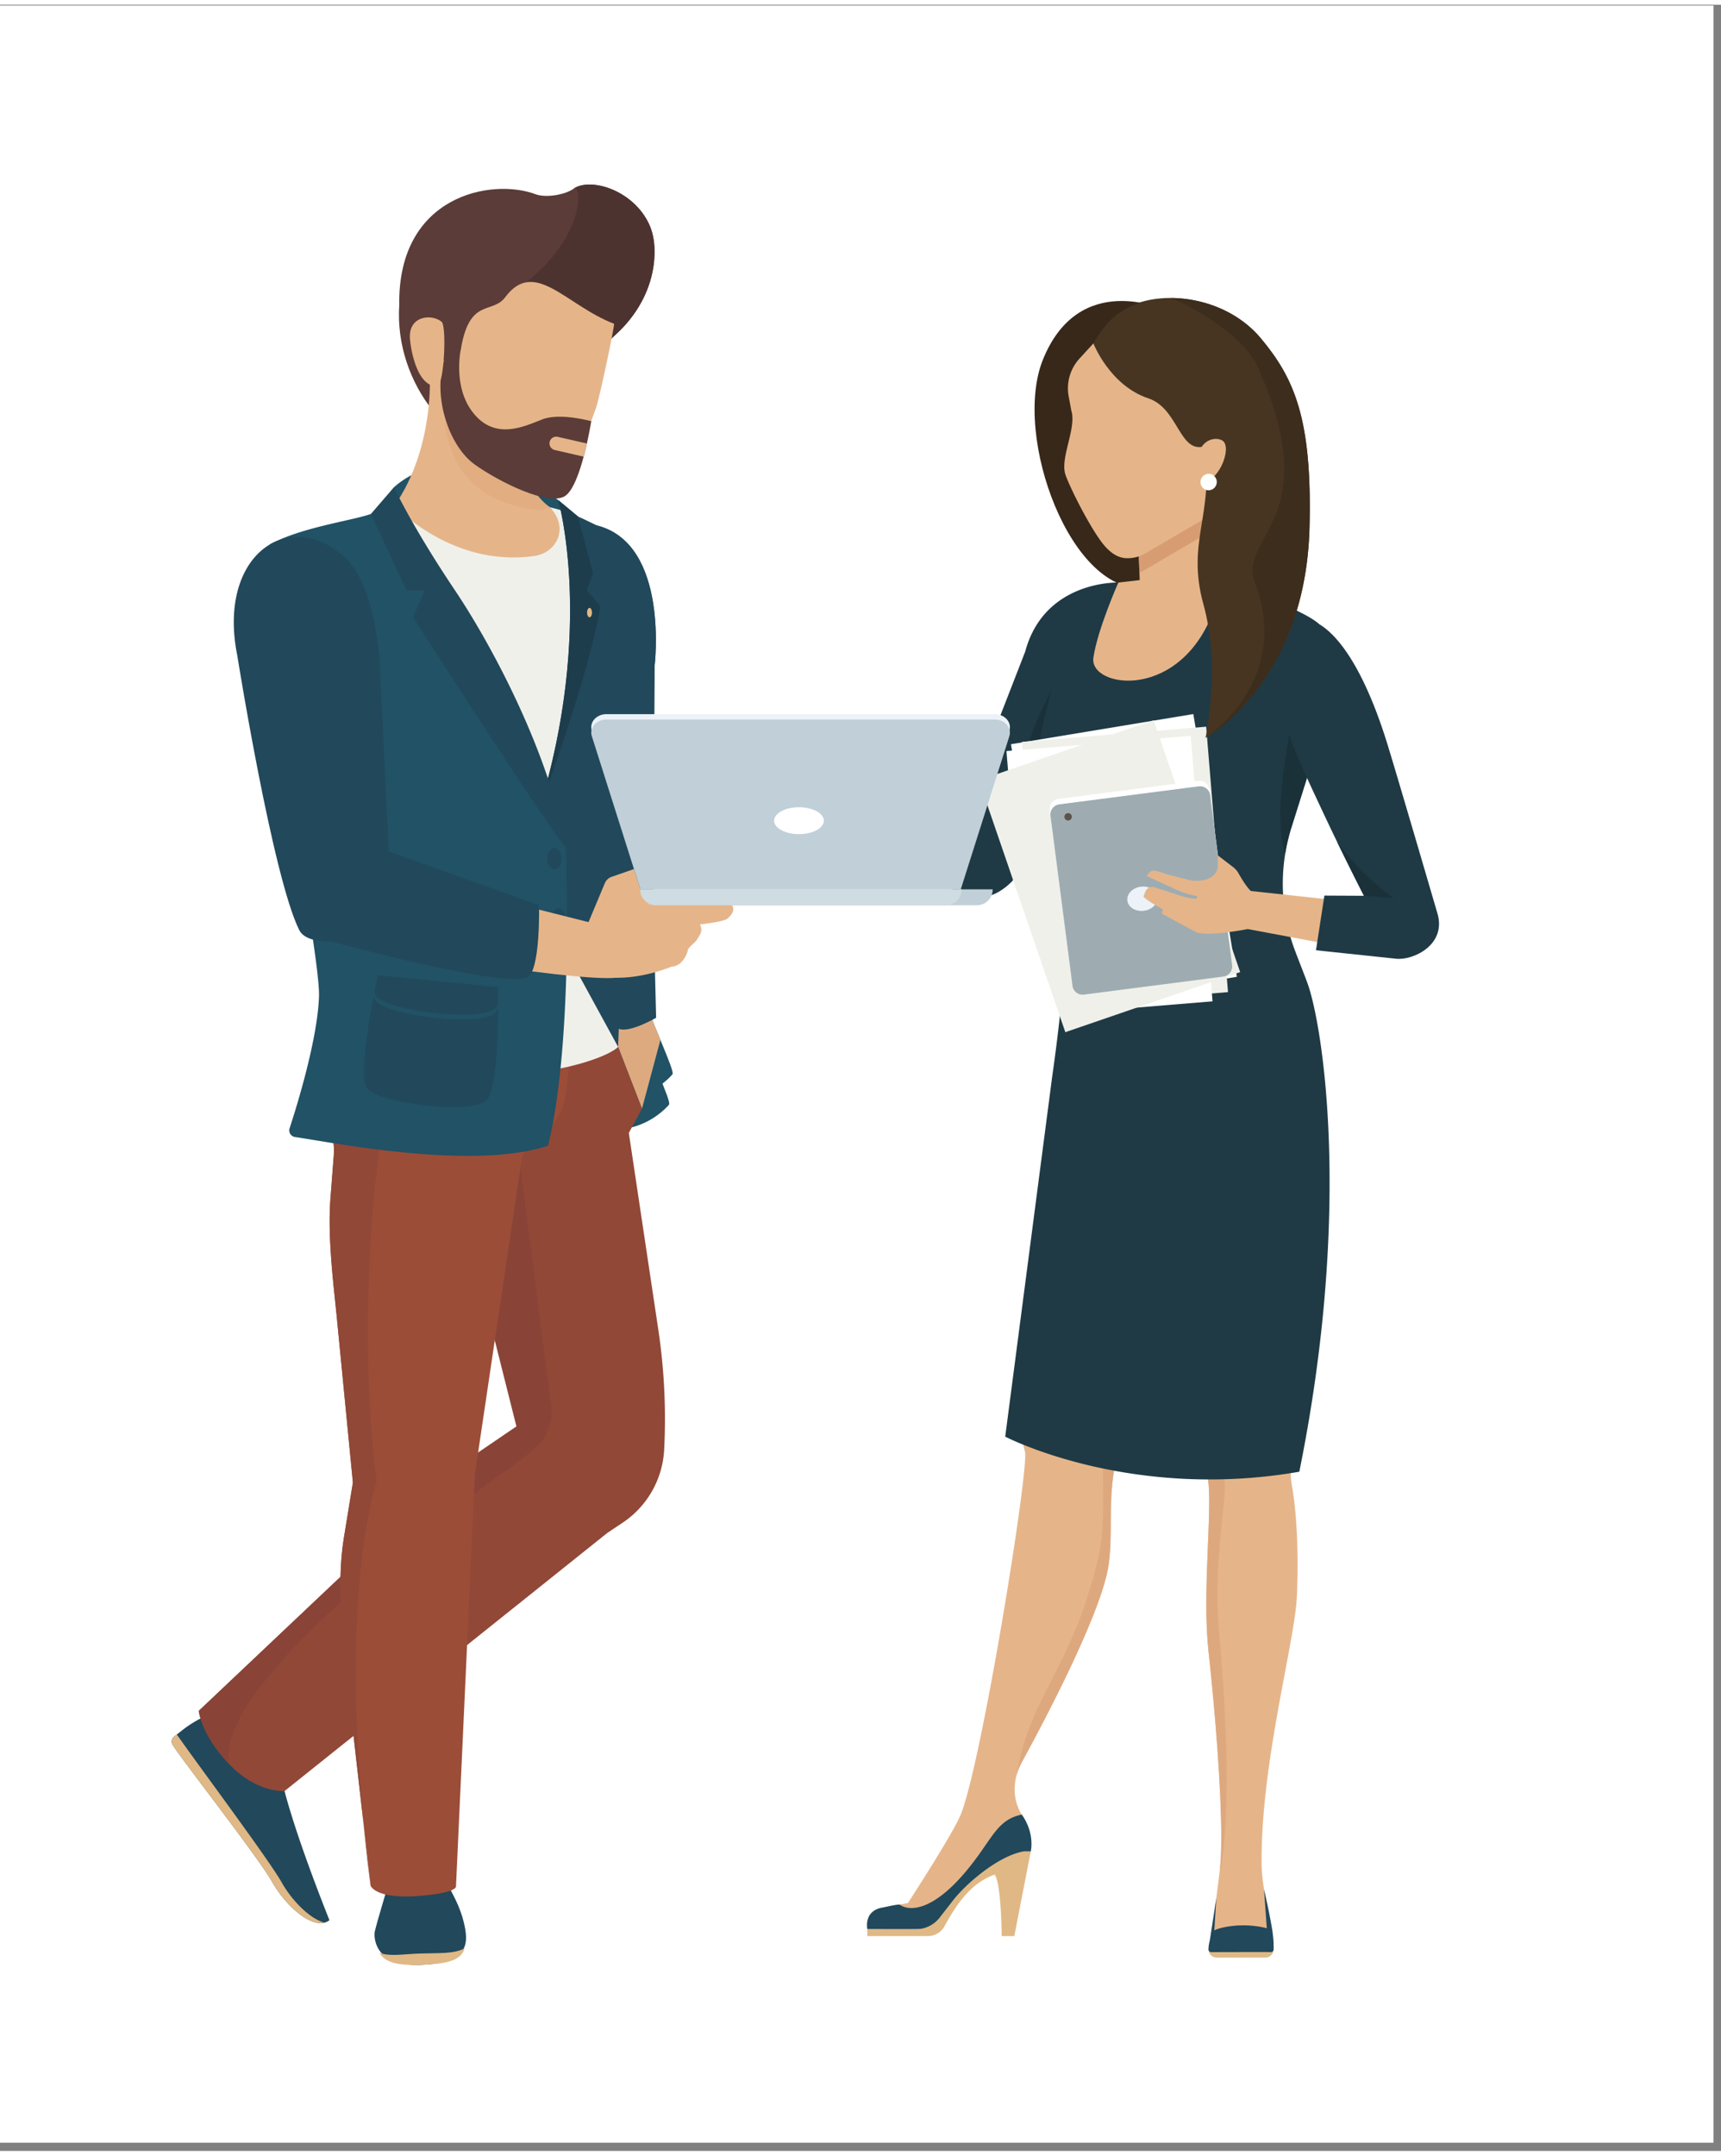 <svg xmlns="http://www.w3.org/2000/svg" width="226" height="283" version="1.0" viewBox="0 0 170.25 212.25"><rect x="0" y="0" width="170.25" height="212.25" fill="#808080" stroke="none"/><defs><clipPath id="a"><path d="M0 .094h169.504V211.41H0Zm0 0"/></clipPath><clipPath id="b"><path d="M119 192h7v1.996h-7Zm0 0"/></clipPath><clipPath id="c"><path d="M126.332 60.379h16.023v34.078h-16.023Zm0 0"/></clipPath><clipPath id="d"><path d="M16.934 168H33v22H16.934Zm0 0"/></clipPath><clipPath id="e"><path d="M16.934 171H33v19H16.934Zm0 0"/></clipPath><clipPath id="f"><path d="M39 17.027h26V45H39Zm0 0"/></clipPath><clipPath id="g"><path d="M56 17.027h3V19h-3Zm0 0"/></clipPath><clipPath id="h"><path d="M49 17.027h16V45H49Zm0 0"/></clipPath><clipPath id="i"><path d="M37 182h10v11.996H37Zm0 0"/></clipPath><clipPath id="j"><path d="M37.34 192H46v1.86h-8.66Zm0 0"/></clipPath></defs><g fill="#fff" clip-path="url(#a)"><path d="M0 .094h170.25v219.531H0Zm0 0"/><path d="M0 .094h169.504V211.41H0Zm0 0"/><path d="M0 .094h169.504V211.41H0Zm0 0"/></g><path fill="#e5b589" d="m130.617 109.66-11.375-8.773-13.457 3.136s-4.457 22.946-4.402 31.512c.004 1.102-.094 2.75-.246 3.844a8.911 8.911 0 0 0 .258 3.719c.43 1.535-4.247 30.644-6.348 35.87-.754 1.884-5.234 8.77-5.234 8.77l-2.516.446c-.488.086-.899.464-.945.957a1.072 1.072 0 0 0 1.066 1.183h2.543c.898 0 1.742-.406 2.309-1.101l1.757-2.168a9.69 9.69 0 0 1 6.676-3.551 2.323 2.323 0 0 0 1.145-2.008c0-.894-.266-1.77-.77-2.508a3.36 3.36 0 0 1-.215-.379c-.746-1.504-.601-3.3.207-4.777 2.266-4.14 7.285-13.684 8.434-18.668.808-3.516-.176-7.578 1.14-12.184 1.004-4.464 4.41-14.34 5.758-23.484l1.72 15.555c.413 2.648.687 7.945 1.308 10.43.625 2.488-.547 11.269.12 17.347.895 8.152 1.555 17.863 1.134 21.508-.215 1.875-.86 6.777-.86 6.777l.57 1.2h4.598l.563-.68c.277-.332.394-.766.324-1.188 0 0-1.035-4.039-1.07-6.437-.133-9.988 3.277-22.016 3.484-26.574.129-2.82.144-7.442-.504-11.067-.16-.898-.168-2.37-.004-3.27 2.387-12.84 2.832-33.437 2.832-33.437"/><path fill="#eccdb9" d="M120.816 181.254c0-4.629-.558-12.012-1.265-18.426-.156-1.441-.215-3.039-.215-4.664 0 1.625.059 3.223.215 4.664.707 6.414 1.265 13.797 1.265 18.426m-20.28-6.024a.981.981 0 0 0 .015-.105c.117-.45.293-.883.52-1.293.105-.195.214-.398.335-.617l-.336.617a5.742 5.742 0 0 0-.535 1.398m9.082-20.625c.508-2.859 0-6.07.582-9.632.004.004.012.004.016.004-.582 3.558-.09 6.77-.598 9.628"/><path fill="#dea87e" d="M120.684 184.484c-.008 0-.008-.05 0-.148.09-.777.132-1.828.132-3.082 0-4.629-.558-12.012-1.265-18.426-.156-1.441-.215-3.039-.215-4.664 0-3.684.285-7.527.285-10.14 0-.887-.031-1.633-.121-2.18h.16c.477 0 .957-.008 1.445-.024l.047.325c.227 1.273-1.136 8.312-.566 14.562 1.582 17.238.219 23.777.098 23.777m-20.133-9.359c1.383-8.074 5.3-10.277 7.933-20.898.782-3.165.618-4.915.618-9.418 0-.016 0-.028.003-.051.356.074.723.148 1.094.215-.582 3.562-.074 6.773-.582 9.632-.035.188-.07.372-.113.555-1.094 4.754-5.707 13.649-8.098 18.055l-.336.617c-.226.41-.402.844-.52 1.293"/><g clip-path="url(#b)"><path fill="#e0b885" d="M120.367 193.129h4.805a.816.816 0 0 0 .816-.816h-6.437c0 .449.367.816.816.816"/></g><path fill="#c39a75" d="M124.992 192.313h-4.597l-.57-1.2.78-.441a2.29 2.29 0 0 1 1.516-.254l2.649.473c.543.097.78.75.425 1.175l-.203.246"/><path fill="#22485b" d="M125.988 191.879c.055-1.285-.945-5.496-.945-5.496l.273 3.84c-2.722-.684-5.082.07-5.191.234l.203-3.23-.648 4.21a3.693 3.693 0 0 0-.133.875c0 .153.125.274.277.278.153 0 5.711-.02 5.864-.004.152.02.289-.094.304-.242 0-.02.02-.2-.004-.465M101.969 182.621s.441-1.758-.89-3.633c-2.513.512-2.907 2.457-5.423 5.496-3.527 4.258-5.84 4.024-6.66 3.399-.562.023-1.234.222-1.7.3-1.898.325-1.495 2.141-1.495 2.141h6.57l3.203-3.91 2.797-1.875 3.274-.945"/><path fill="#e0b885" d="m94.352 187.379-1.434 1.844a2.975 2.975 0 0 1-2.309 1.101h-4.808v.68h5.976c.684 0 1.317-.363 1.649-.957 1.242-2.266 2.61-4.27 4.96-5.125.665.777.708 6.082.708 6.082h1.246l1.629-8.383h-.656c-2.348.375-5.454 2.899-6.961 4.758"/><path fill="#1f3a44" d="M110.637 57.14s-7.313-.245-9.215 6.82l-5.73 14.735-13.555 5.13 11.082 2.929c2.34 2.047 4.761 2.117 6.941-.102l3.852-6.547 1.12 2.118c.75 7.976.153 15.398-1.05 23.828l-4.64 35.558s12.257 6.391 29.093 3.47c5.266-26 2.297-44.352.77-48.419-.407-1.086-.832-2.144-1.227-3.2a18.663 18.663 0 0 1-.312-12.14l3.101-9.851-.39-10.227s-.825-.949-5.356-2.648c-4.531-1.703-14.484-1.453-14.484-1.453"/><path fill="#d9d9d9" d="M127.145 83.957c0-.004 0-.008-.004-.012.144-.882.351-1.761.625-2.625l1.527-4.86-1.527 4.86a18.718 18.718 0 0 0-.621 2.637"/><path fill="#1a313a" d="M127.14 83.945c-1.054-3.086-.113-9.05.407-11.77.476 1.384 1.078 2.81 1.746 4.286l-1.527 4.86c-.274.863-.48 1.742-.625 2.624M101.79 81.316a15.475 15.475 0 0 1-.481-5.812l.48 5.812m.043-8.48c.215-.746.488-1.48.82-2.2l1.36-2.948-.867 3.656c-.11.465-.2.937-.258 1.406l-1.055.086"/><path fill="#fff" d="m104.313 99.117 18.042-2.984-4.304-25.985-18.043 2.985 4.305 25.984"/><path fill="#f0f0ea" d="m103.254 99.148 18.226-1.5-2.16-26.25-18.226 1.5 2.16 26.25"/><path fill="#fff" d="m101.723 100.059 18.226-1.5-2.16-26.25-18.227 1.5 2.16 26.25"/><path fill="#f0f0ea" d="m105.387 101.61 17.297-5.942-8.559-24.91-17.293 5.941 8.555 24.91"/><path fill="#fff" d="m107.152 97.348 13.797-1.782c.551-.07.942-.578.871-1.129l-2.175-16.812a1.008 1.008 0 0 0-1.13-.871l-13.796 1.781c-.551.07-.942.578-.871 1.133l2.175 16.809c.07.554.575.945 1.13.87"/><path fill="#9eacb2" d="m107.223 97.895 13.797-1.786c.55-.07.94-.578.87-1.129l-2.175-16.812a1.008 1.008 0 0 0-1.13-.871l-13.796 1.781c-.55.074-.941.578-.871 1.133l2.176 16.809c.07.554.574.945 1.129.875"/><path fill="#5c5247" d="M106.027 80.262a.369.369 0 0 1-.316.41.365.365 0 0 1-.41-.313.366.366 0 0 1 .726-.097"/><path fill="#edf2f9" d="M114.496 88.223c.086.652-.512 1.273-1.332 1.379-.82.105-1.555-.34-1.64-1-.087-.657.511-1.274 1.331-1.38.82-.105 1.555.34 1.641 1"/><path fill="#e5b589" d="m135.645 88.934-11.91-1.29c-.446-.43-.938-1.257-1.204-1.726a2.096 2.096 0 0 0-.531-.625l-1.516-1.16s-.007 1.012-.02 1.14c-.148 1.2-1.589 1.504-2.69 1.32l-2.462-.624c-1.238-.477-1.449-.461-1.87.199l3.246 1.488s.843.34 1.73.496c.3.684-2.25-.242-2.25-.242l-1.98-.629a.714.714 0 0 0-.88.418l-.187.473c.067.297 1.922 1.285 1.922 1.285l-.106.43 3.395 1.832s.91.488 5.102-.309l9.992 1.875 2.219-4.351"/><g clip-path="url(#c)"><path fill="#1f3a44" d="M137.246 73.11c.961 3.097 4.95 16.745 4.95 16.745.925 3.106-2.38 4.66-4.067 4.493l-7.945-.84.832-5.406 3.914.02s-2.102-4.087-4-8.145c-2.985-6.375-5.664-11.715-3.875-16.79l1.152-2.48c2.781-.402 6.211 3.281 9.04 12.402"/></g><path fill="#38281a" d="M115.16 30.16s-8.437-3.926-12 4.965c-3.039 7.594 2.867 23.477 10.219 22.508 11.344-1.496 1.781-27.473 1.781-27.473"/><path fill="#e5b589" d="m112.523 50.8.223 6.102-2.11.239s-2.046 4.574-2.472 7.425c-.457 3.063 8.938 4.47 12.117-5.27 3.176-9.733-3.027-12.355-3.027-12.355l-4.73 3.86"/><path fill="#d89c73" d="m117.254 46.941-4.73 3.86.195 5.39c.047-.023.094-.043.136-.066l7.426-4.348-.113-1.62c-1.34-2.145-2.914-3.216-2.914-3.216"/><path fill="#e5b589" d="M105.977 40.121c.543 1.734-1.102 4.649-.594 6.297.281.926 2.086 4.64 3.492 6.586.621.86 1.453 1.676 2.512 1.726a3.457 3.457 0 0 0 1.914-.472l7.11-4.164-.84-12.235-11.407-4.367-1.375 1.5a4.359 4.359 0 0 0-1.07 3.742l.258 1.387"/><path fill="#473522" d="M108.164 33.492s1.613 4.16 5.43 5.43c2.984.992 3.047 5.418 5.527 4.762 1.04 6.718-1.805 9.367-.07 15.617 1.734 6.25.207 13.199.207 13.199s9.887-5.398 10.285-20.793c.277-10.719-1.488-14.738-4.813-18.715-3.082-3.687-8.418-4.691-12.015-3.543-2.098.875-3.145 1.664-4.55 4.043"/><path fill="#d9d9d9" d="M124.73 32.992c-.003-.004-.007-.012-.011-.015.004.003.008.011.011.015m-.015-.015c-.012-.016-.024-.032-.04-.047.016.015.028.03.04.047m-.04-.047c-.003-.008-.007-.012-.01-.016a.054.054 0 0 1 .01.016m-.01-.02-.017-.012.016.012m-.02-.02c-.003-.003-.003-.007-.007-.007l.008.008m-.016-.016c0-.004-.004-.008-.004-.008s.004.004.004.008m-.016-.02-.004-.003.004.003m-.011-.015-.004-.004.004.004"/><path fill="#3c2d1d" d="M119.258 72.5s8.601-5.5 4.883-15.371c-1.723-4.578 7.132-6.176.242-21.387-1.403-3.094-6.785-6.094-8.547-6.738 3.05.012 6.457 1.207 8.734 3.8a.054.054 0 0 1 .012.016l.016.016.004.004.007.012.004.003.012.012s.004.004.004.008c.004 0 .004.004.008.008.004 0 .004.004.008.008 0 .004.003.004.003.007l.016.012v.004a.054.054 0 0 1 .012.016c.015.015.027.03.039.047h.004c.004.003.008.011.011.015 3.098 3.707 4.84 7.446 4.84 16.61 0 .671-.007 1.375-.027 2.105-.121 4.688-1.121 8.45-2.457 11.41-.012.028-.02.055-.035.078-3.047 6.715-7.793 9.305-7.793 9.305"/><path fill="#e5b589" d="M118.613 44.285c.184-.633.66-1.156 1.301-1.308.29-.07.613-.067.945.086 1.075.496-.109 3.89-1.773 4.156-1.223.199-.79-1.844-.473-2.934"/><path fill="#fff" d="M120.336 47.426a.811.811 0 0 1-1.008.558.817.817 0 0 1 .45-1.57.814.814 0 0 1 .558 1.012"/><path fill="#d89c73" d="M107.465 42.238c.039.082.055.137.055.137s-.012-.055-.055-.137"/><path fill="#1a313a" d="m137.852 88.348-2.922-.227v-.004c-.051-.097-1.262-2.453-2.664-5.34 2.586 3.543 5.586 5.57 5.586 5.57"/><g clip-path="url(#d)"><path fill="#22485b" d="M22.586 168.473a11.65 11.65 0 0 0-4.57 2.18l-.797.624a.61.61 0 0 0-.164.766c.515.98 8.453 11.09 9.875 13.61 1.422 2.519 4.21 4.913 5.66 3.78-4.227-10.64-4.797-14.312-4.797-14.312l-5.207-6.648"/></g><g clip-path="url(#e)"><path fill="#e0b885" d="M27.86 185.684c-1.278-2.266-8.56-12-10.368-14.621l-.273.214a.61.61 0 0 0-.164.766c.515.98 8.453 11.09 9.875 13.61 1.27 2.253 3.64 4.41 5.164 4.023-1.442-.39-3.2-2.156-4.235-3.992"/></g><path fill="#914837" d="m60.098 151.117-31.95 25.543s-2.73.23-5.488-2.672c-2.762-2.902-3-5.258-3-5.258l25.41-24.023 6.637-4.52 8.39 10.93"/><path fill="#894437" d="M55.156 141.367S20.81 164.402 22.66 173.988c-2.762-2.902-3-5.258-3-5.258l25.41-24.023 6.637-4.52 3.45 1.18"/><g clip-path="url(#f)"><path fill="#5b3c38" d="M52.992 18.742c.98.367 2.863.07 3.723-.531 1.668-1.18 5.937.102 7.504 3.508.476 1.031.605 2.27.496 3.539-.242 2.851-1.692 5.449-3.817 7.37-5.699 5.153-5.437 11.825-9.425 11.974-6.567.246-12.496-7.145-11.977-14.887-.168-10.88 9.145-12.606 13.496-10.973"/></g><g clip-path="url(#g)"><path fill="#d9d9d9" d="M56.719 18.203h.004-.004m.011-.004c.403-.281.958-.418 1.59-.418-.633 0-1.187.137-1.59.418"/></g><g clip-path="url(#h)"><path fill="#4d3330" d="M51.777 44.578a.641.641 0 0 0-.007-.09v-.035l-.004-.016c.27-.398.113-1.5-.203-2.988l-.055-.797-.137-.058c-.762-3.367-2.012-8.176-1.394-11.668 7.707-4.828 7.687-10.762 6.867-10.762a.218.218 0 0 0-.13.047c0-.004.005-.004.005-.008h.004c.004 0 .004-.004.007-.004.403-.281.958-.418 1.59-.418 1.985 0 4.715 1.364 5.899 3.938.375.804.531 1.738.531 2.71 0 .274-.012.551-.035.829-.242 2.851-1.692 5.449-3.817 7.37-5.55 5.02-5.445 11.474-9.12 11.95"/></g><path fill="#215266" d="M38.977 47.71c-.641 4.024 9.558 11.548 9.558 11.548s7.969 6.715 8.817 1.234c.847-5.484-2.122-11.5-2.122-11.5s-9.792-6.937-16.253-1.281"/><path fill="#e5b589" d="m42.512 36.559 8.996 4.093.262 3.801c.144 2.102.886 3.969 2.57 5.203 0 0 10.46 10.309 1.922 10.899-8.535.59-17.23-11.024-17.23-11.024 3.96-5.703 3.48-12.972 3.48-12.972"/><path fill="#215266" d="M61.926 111.137c2.457-.395 4.011-2.051 4.261-2.367.247-.317-1.804-4.567-4.785-12.29-2.511-6.503.524 14.657.524 14.657"/><path fill="#215266" d="M62.266 108.137c2.457-.395 4.011-2.051 4.261-2.367.246-.317-1.804-4.563-4.785-12.286-2.512-6.507.524 14.653.524 14.653"/><path fill="#ddaa80" d="m64.75 65.426-1.566 22.64 1.246 12.121.902 2.184-1.824 6.805-2.363-6.114s-3.149-26.84-3.09-27.523c.062-.684 0-11.16 0-11.16l6.695 1.047"/><path fill="#914837" d="m60.52 98.023.625 5.04 2.363 6.113-1.301 2.398 2.918 19.465c.586 3.922.781 7.89.578 11.852a9.26 9.26 0 0 1-4.125 7.242l-1.48.984-8.68-.996.539-8.008-11.094-42.168 19.657-1.922"/><path fill="#894437" d="m50.867 110.121 3.66 28.496a4.662 4.662 0 0 1-1.629 4.164l-1.043.875-10.992-43.71 10.004 10.175"/><g clip-path="url(#i)"><path fill="#22485b" d="M43.262 182.422c-.157 2.465 1.843 4.094 2.601 7.148.5 2.028.688 4.11-4.265 4.278-4.586.156-4.578-2.688-4.543-3.164.035-.473 1.68-5.844 1.68-5.844l4.527-2.418"/></g><g clip-path="url(#j)"><path fill="#e0b885" d="M41.441 192.73c-1.539.055-2.843.31-3.91-.07.543.918 1.688 1.27 4.067 1.188 2.87-.098 4.011-.496 4.37-1.641-1.054.578-2.546.457-4.527.523"/></g><path fill="#9b4d38" d="m57.027 98.781-1.035 8.864a5.69 5.69 0 0 1-2.652 4.175 3.891 3.891 0 0 0-1.742 2.446l-4.614 31.015-1.875 40.797s.184.688-3.902.969-4.55-1.031-4.55-1.031l-2.165-19.07c-.48-4.934-1.273-10.423-.476-15.313l.894-5.485-1.625-16.68c-.379-3.628-.875-7.843-.59-11.484l.325-4.207a6.006 6.006 0 0 0-.274-2.308 17.464 17.464 0 0 1-.758-7.04l.653-6.644 24.386.996"/><path fill="#914837" d="M37.254 146c-2.176-17.836.46-34.027.46-34.027s10.372 0 10.821-9.438l-15.742-4.742-.152-.008-.653 6.645c-.23 2.375.028 4.77.758 7.039.242.746.332 1.527.274 2.308l-.325 4.207c-.285 3.641.211 7.856.59 11.485l1.625 16.68-.894 5.484c-.797 4.89-.004 10.379.476 15.312l2.164 19.07s-3.613-25.09.598-40.015"/><path fill="#894437" d="M38.945 102.387c-.28 3.031-.914 7.418-.914 7.418s6.145.636 7.801-4.82c1.652-5.458-6.887-2.598-6.887-2.598"/><path fill="#f0f0ea" d="m29.922 52.758 9.11-3.227s5.585 6.13 13.796 4.989c2.332-.325 3.504-2.899 1.512-4.864.262.157 1.633.242 4.703 1.84a9.297 9.297 0 0 1 4.562 5.383c.84 2.586 1.583 5.953 1.145 8.547-.352-.125-2.867 1.57-2.867 1.57.21 2.727-.035 3.356-.54 6.04-.71 3.773-1.644 9.155-1.55 11.019.375 7.754 1.52 17.89 1.352 19.007-1.188 1.274-11.274 5.192-29.266 1.137-.344-17.308-5.39-30.785-5.39-30.785l-2.09-5.527c-1.18-3.117-1.258-6.575-.063-9.684.902-2.344 2.562-4.594 5.586-5.445"/><path fill="#22485b" d="m64.75 65.426-.145 22.64-.175 10.23s-3.414 2.25-3.621.497c-.805-6.93-2.801-22.707-2.754-23.254.062-.684 0-11.16 0-11.16s1.558-10.477.988-12.883c7.223 1.816 5.707 13.93 5.707 13.93"/><path fill="#22485b" d="m64.75 65.426-.145 22.64.301 12.121s-3.89 2.254-4.097.5c-.805-6.93-2.801-24.601-2.754-25.148.062-.684 0-11.16 0-11.16s1.558-10.477.988-12.883c7.223 1.816 5.707 13.93 5.707 13.93"/><path fill="#22485b" d="M57.176 50.61c2.39 12.218-3.848 29.035-3.848 29.035l1.012 10.96 6.805 12.457.257-6.582-1.304-13.27s3.668-14.515 2.492-19.839c-1.176-5.324-2.625-11.414-3.547-11.875-.918-.457-1.867-.887-1.867-.887"/><path fill="#22485b" d="M55.23 48.992s3.618 12.645-1.902 30.653c5.578-15.286 6.047-20.18 6.047-20.18l-1.32-1.55.613-1.661-1.492-5.645-1.946-1.617"/><path fill="#1d3d4d" d="M53.328 79.645c2.387-7.793 3.067-14.579 3.067-19.77 0-6.813-1.165-10.883-1.165-10.883l1.946 1.617 1.492 5.645-.613 1.66 1.32 1.55s-.469 4.876-6.012 20.083a2.712 2.712 0 0 0-.035.098"/><path fill="#215266" d="M36.691 50.36c-1.875.663-6.742 1.296-9.886 2.953-3.14 1.656 4.91 39.523 4.754 44.71-.133 4.262-2.184 10.872-2.91 13.09a.666.666 0 0 0 .542.867c3.586.512 17.477 3.332 25.02.86 2.586-10.363 1.758-29.63 1.758-29.63s-5.567-14.378-9.864-21.3c-4.3-6.918-9.414-11.55-9.414-11.55"/><path fill="#22485b" d="M37.18 98.004c.992 1.476 10.539 2.719 11.883 1.176.074-.086.148-.23.218-.418-.004-.965-.02-1.602-.02-1.602L37.38 95.984s-.137.641-.324 1.614c.03.183.07.324.125.406"/><path fill="#22485b" d="M49.277 99.203a1.607 1.607 0 0 1-.261.442c-1.34 1.543-10.891.3-11.88-1.176a1.232 1.232 0 0 1-.167-.43c-.555 2.922-1.395 8.047-.692 9.09.993 1.476 10.54 2.719 11.883 1.176.95-1.09 1.106-6.196 1.117-9.102M55.555 84.45c0 .57-.317 1.027-.711 1.027-.39 0-.707-.457-.707-1.028 0-.566.316-1.027.707-1.027.394 0 .71.46.71 1.027M55.984 90.387c0 .566-.316 1.027-.71 1.027-.391 0-.712-.46-.712-1.027s.32-1.028.711-1.028c.395 0 .711.461.711 1.028M38.977 47.71l-2.286 2.65 3.532 7.554h1.797l-1.157 2.664S56.191 84.445 55.97 83.211c-1.66-9.176-7.168-19.64-10.961-25.297-4.305-6.414-6.031-10.203-6.031-10.203"/><path fill="#e0b885" d="M58.563 60.113c0 .258-.11.465-.243.465-.136 0-.246-.207-.246-.465s.11-.465.246-.465c.133 0 .242.207.242.465"/><path fill="#e5b589" d="m37.406 85.488-.715-12.847c-2.246 2.261-7.98 3.492-10.203 2.664 0 0 1.344 10.843 3.985 16.168.507 1.027 2.12 1.144 3.27 1.156 0 0 22.702 4.066 27.253 3.594 4.55-.473-2.098-5.328-2.098-5.328l-21.492-5.407"/><path fill="#22485b" d="M38.45 83.73 37.53 64.38c-.484-4.203-1.465-7.867-3.297-9.61-5.523-5.25-12.789-.433-10.757 9.61 0 0 3.484 21.8 6.12 27.121.512 1.031 2.126 1.145 3.274 1.16 0 0 16.438 4.52 19.234 3.55 1.38-.472 1.22-7.151 1.22-7.151L38.448 83.73"/><path fill="#edf2f9" d="M95.043 86.945H63.352L58.543 71.79c-.262-.824.457-1.633 1.45-1.633h38.41c.992 0 1.71.809 1.452 1.633l-4.812 15.156"/><path fill="#c0cfd8" d="M95.043 87.484H63.352l-4.809-15.16c-.262-.82.457-1.633 1.45-1.633h38.41c.992 0 1.71.813 1.452 1.633l-4.812 15.16"/><path fill="#fff" d="M81.5 80.695c0 .735-1.102 1.328-2.46 1.328-1.36 0-2.462-.593-2.462-1.328 0-.738 1.102-1.332 2.461-1.332 1.36 0 2.461.594 2.461 1.332"/><path fill="#c0cfd8" d="M62.031 89.059H96.63c.867 0 1.574-.704 1.574-1.575H60.457c0 .871.703 1.575 1.574 1.575"/><path fill="#cfdce2" d="M64.762 89.059h28.8c.868 0 1.575-.704 1.575-1.575H63.184c0 .871.707 1.575 1.578 1.575"/><path fill="#e5b589" d="M72.41 89.059h-7.648c-.621-.02-1.024-.477-1.246-.825a1.197 1.197 0 0 1-.164-.75l-.637-2.007-2.211.77a1.13 1.13 0 0 0-.672.632l-2.41 5.75-1.195 3.21 4.265.364c2.953.2 5.91-1.062 5.91-1.062 1.278-.075 1.637-1.598 1.637-1.598-.047-.25.73-.797.863-1.016l.328-.53c.196-.321.2-.724.012-1.044 0 0 2.535-.277 2.746-.601.91-.778.422-1.293.422-1.293"/><path fill="#f8efeb" d="M52.5 47.426c-.414-.86-.64-1.828-.723-2.848.082 1.024.313 1.988.723 2.848"/><path fill="#583831" d="M51.77 44.484v-.007.007m0-.011v-.008.008"/><path fill="#315461" d="M53.738 49.152a5.823 5.823 0 0 1-.011-.011l.011.011"/><path fill="#e1ad81" d="M53.188 49.945c-1.727 0-4.38-1.11-5.18-1.636-5.063-3.348-4.059-10.114-4.051-10.172l7.55 2.515.263 3.801v.035a.641.641 0 0 1 .007.09c.082 1.02.309 1.988.723 2.848.305.64.71 1.222 1.238 1.726.192.207.39.383.598.504h.004c-.274.203-.68.29-1.153.29"/><path fill="#e5b589" d="M45.629 33.848c.879-4.875 3.082-3.23 4.348-4.922 2.921-3.914 5.992.793 10.77 2.625.03.375-1.43 7.347-1.802 8.363-2.484 6.79-2.152 7.742-6.843 6.688-4.735-1.059-7.934-3.852-8.809-7.04-.227-.82-1.164-4.476-1.164-4.476.879.062 3.168.598 3.5-1.238"/><path fill="#5b3c38" d="M45.629 33.848s-.953 3.902 1.226 6.57c2.18 2.672 5 1.285 6.786.59 1.785-.692 4.847.18 4.847.18s-.984 6.292-2.566 7.382c-1.582 1.086-6.547-1.375-8.965-3.105-2.422-1.735-4.098-6.344-3.09-10.106 1.008-3.761 1.762-1.511 1.762-1.511"/><path fill="#e5b589" d="m58.027 43.383-2.851-.649a.665.665 0 0 0-.801.5.67.67 0 0 0 .504.801l2.848.653h.011c.121-.446.223-.883.317-1.29l-.028-.015M43.684 31.355c.527.45.246 6.332-.442 6.364-1.71.078-2.484-2.727-2.676-4.567-.257-2.449 2.184-2.593 3.118-1.797"/></svg>